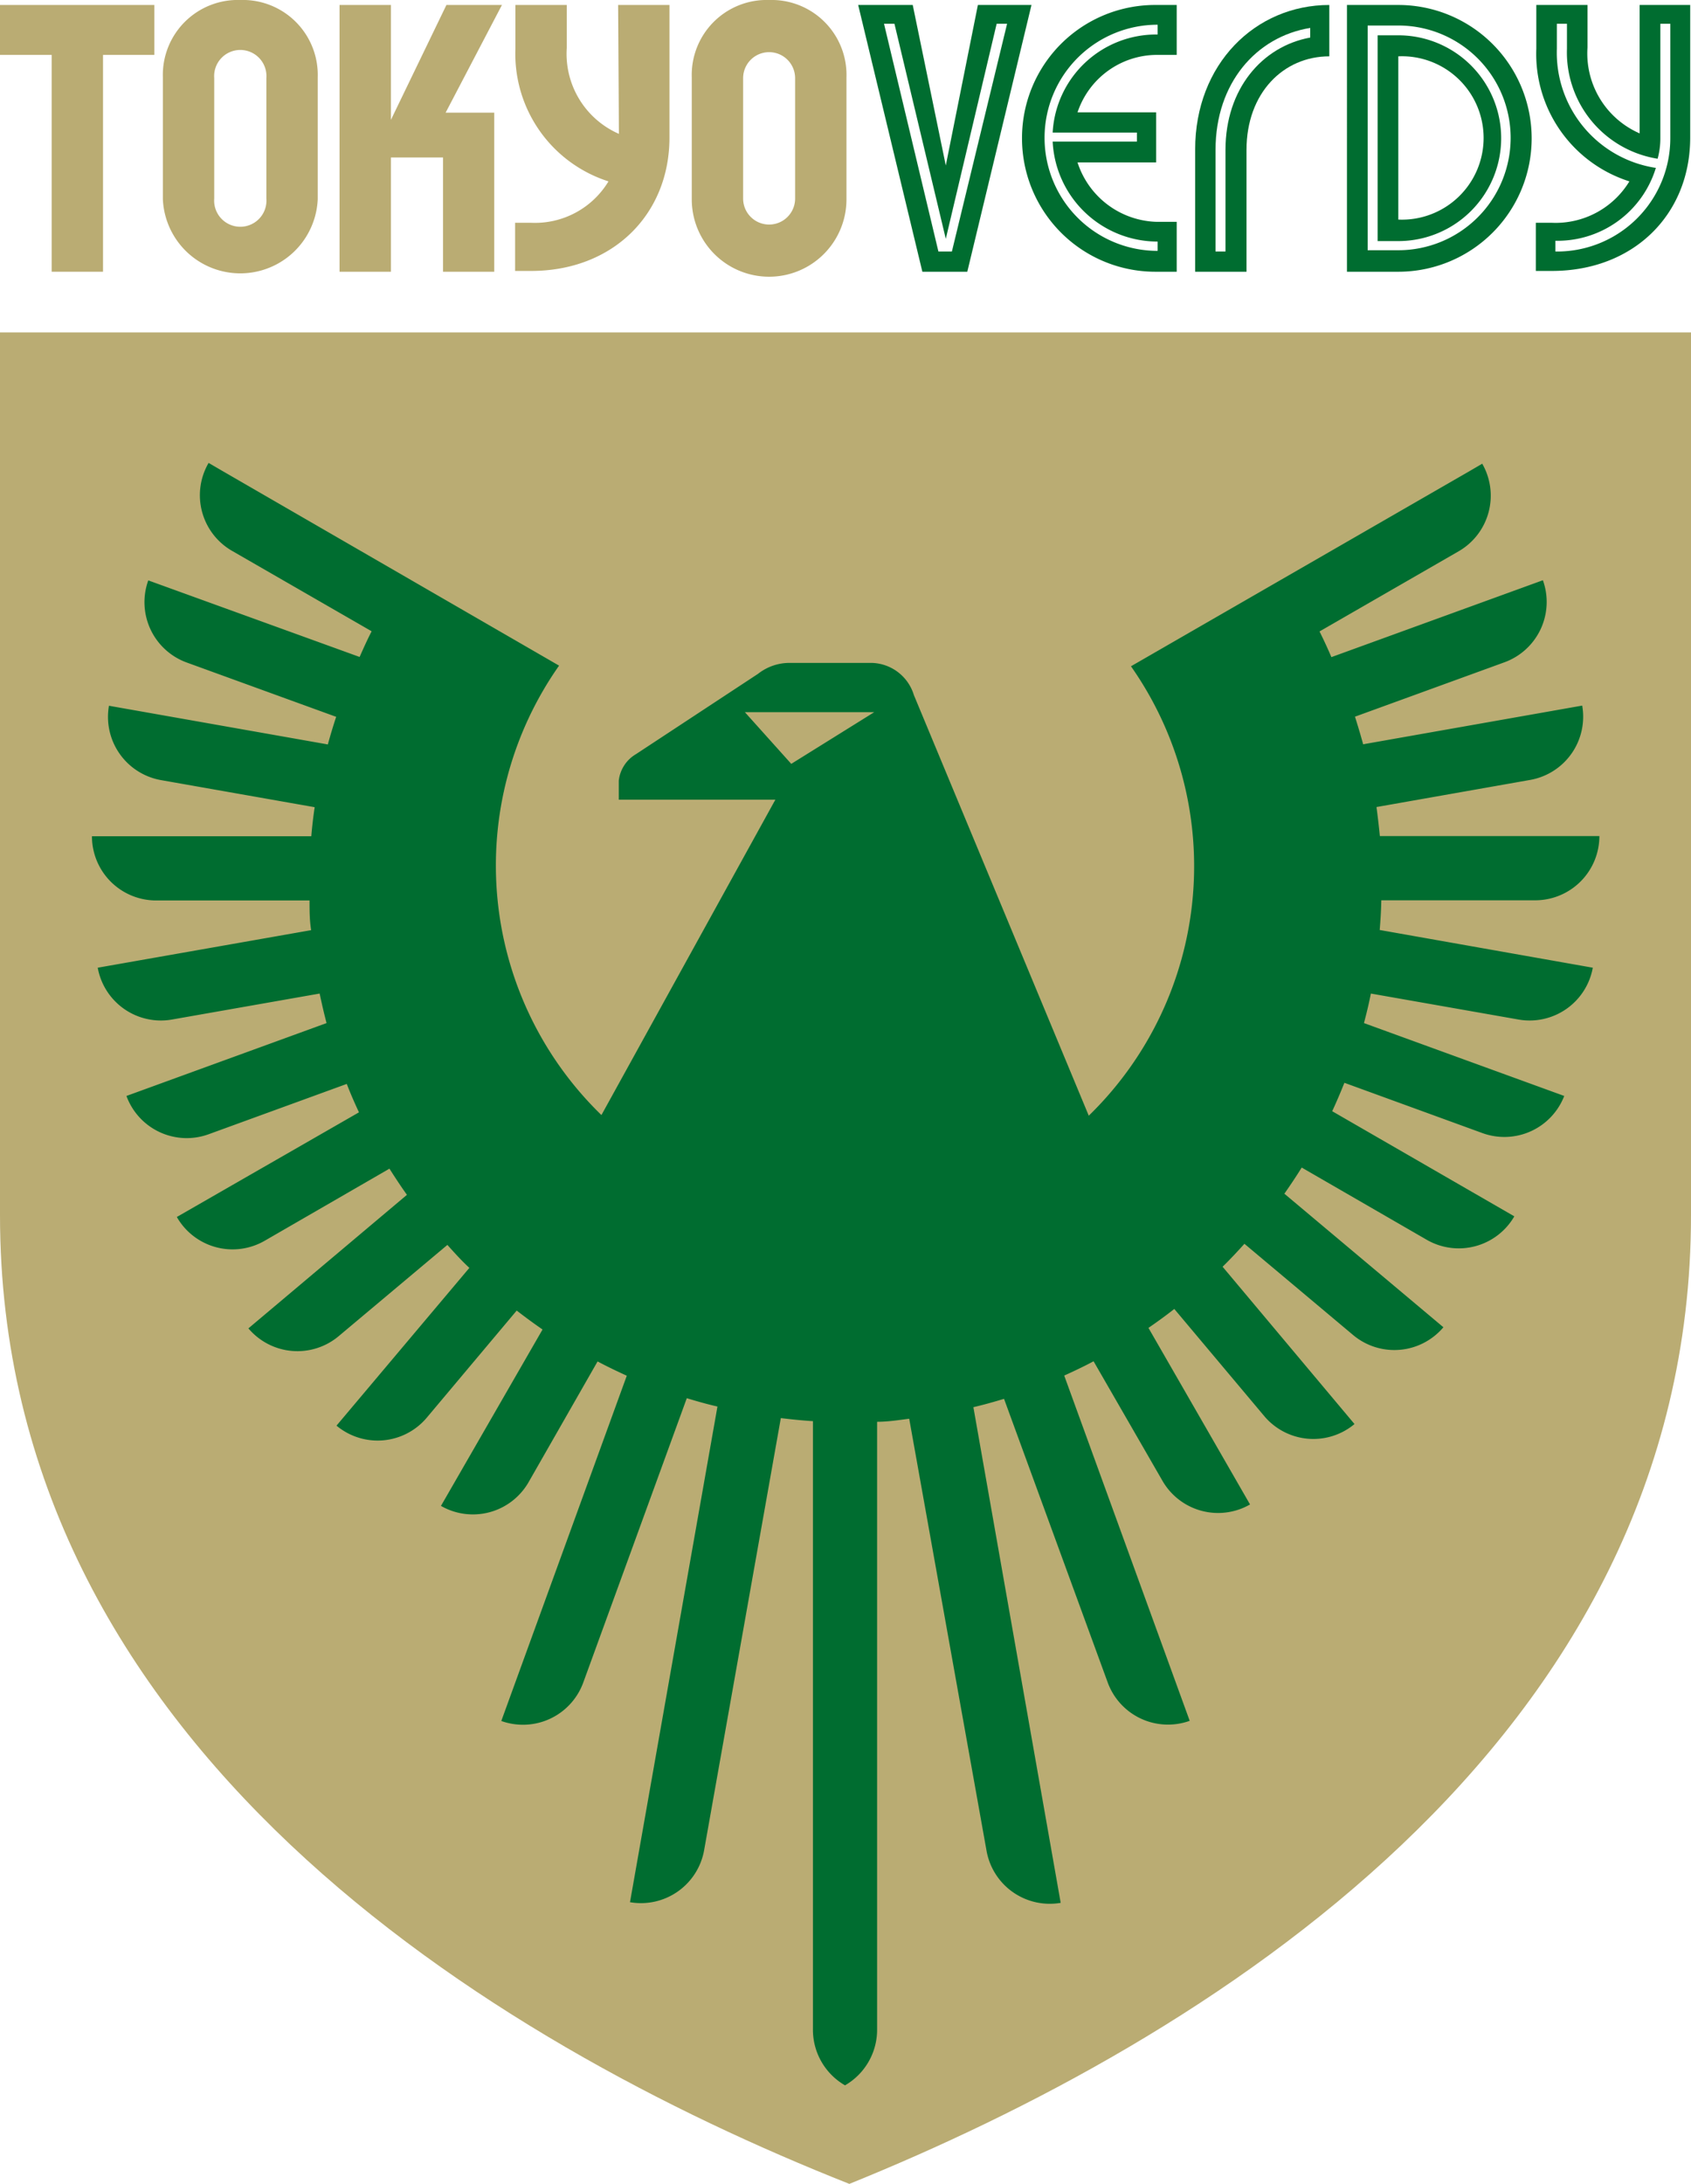 <svg xmlns="http://www.w3.org/2000/svg" viewBox="0 0 105.38 136.06"><defs><style>.a{fill:#baac73;}.b{fill:#006d30;}</style></defs><path class="a" d="M85.09,39.52a5.44,5.44,0,0,1-3.25-5.35V31.49h-3.2v2.72a8.34,8.34,0,0,0,5.8,8.27,5.35,5.35,0,0,1-4.82,2.58h-1v3h1c5.08,0,8.62-3.51,8.62-8.31V31.49h-3.2Z" transform="translate(-46.52 -31.18)"/><polygon class="a" points="27.82 0.31 24.36 7.47 24.36 0.31 21.16 0.31 21.16 16.93 24.36 16.93 24.36 9.81 27.61 9.81 27.61 16.93 30.8 16.93 30.8 7.02 27.77 7.02 31.28 0.31 27.82 0.31"/><polygon class="a" points="0 3.42 3.22 3.42 3.22 16.93 6.42 16.93 6.42 3.42 9.62 3.42 9.62 0.31 0 0.31 0 3.42"/><path class="a" d="M63.12,43.55a1.63,1.63,0,1,1-3.25,0v-7.5a1.63,1.63,0,1,1,3.25,0ZM61.5,31.18A4.67,4.67,0,0,0,56.67,36v7.6a4.83,4.83,0,0,0,9.65,0V36a4.67,4.67,0,0,0-4.82-4.82" transform="translate(-46.52 -31.18)"/><path class="a" d="M96.07,43.55a1.62,1.62,0,1,1-3.24,0v-7.5a1.62,1.62,0,1,1,3.24,0ZM94.45,31.18A4.67,4.67,0,0,0,89.63,36v7.6a4.82,4.82,0,1,0,9.64,0V36a4.67,4.67,0,0,0-4.82-4.82" transform="translate(-46.52 -31.18)"/><path class="b" d="M150.61,39.78a7.06,7.06,0,0,1-7.16,7.07v-.67a6.41,6.41,0,0,0,6.26-4.54,7.26,7.26,0,0,1-6.17-7.43V32.66h.63v1.55a6.71,6.71,0,0,0,5.65,6.86,4.77,4.77,0,0,0,.17-1.29V32.66h.62Zm-1.91-8.29v8a5.43,5.43,0,0,1-3.25-5.35V31.49h-3.19v2.72a8.33,8.33,0,0,0,5.8,8.27,5.38,5.38,0,0,1-4.83,2.58h-1v3h1c5.09,0,8.62-3.51,8.62-8.31V31.49Z" transform="translate(-46.52 -31.18)"/><path class="b" d="M128.17,32.92v.6c-3,.55-5.28,3.2-5.28,7v6.33h-.62V40.52c0-4.16,2.53-7.05,5.9-7.6M121,40.52v7.59h3.2V40.52c0-3.56,2.31-5.83,5.16-5.83v-3.2c-4.61,0-8.36,3.68-8.36,9" transform="translate(-46.52 -31.18)"/><path class="b" d="M133.66,44.86V34.69a5.09,5.09,0,1,1,0,10.17m0-11.48h-1.29V46.2h1.29a6.41,6.41,0,1,0,0-12.82" transform="translate(-46.52 -31.18)"/><path class="b" d="M118.66,33.33a6.46,6.46,0,0,0-6.54,6.11h5.25V40h-5.25a6.55,6.55,0,0,0,6.54,6.23v.58a7,7,0,1,1,0-14.09Zm-8.45,6.45a8.31,8.31,0,0,0,8.36,8.33h1.28V45h-1.28a5.34,5.34,0,0,1-4.9-3.7h4.9V38.18h-4.9a5.23,5.23,0,0,1,4.9-3.58h1.28V31.49h-1.28a8.29,8.29,0,0,0-8.36,8.29" transform="translate(-46.52 -31.18)"/><path class="b" d="M133.66,46.77h-1.91v-14h1.91a7,7,0,1,1,0,14m0-15.28h-3.2V48.11h3.2a8.31,8.31,0,1,0,0-16.62" transform="translate(-46.52 -31.18)"/><path class="b" d="M105.84,46.85H105l-3.39-14.19h.65l3.2,13.4,3.17-13.4h.65Zm1.62-15.36-2,10-2.06-10H100L104,48.11h2.8l4-16.62Z" transform="translate(-46.52 -31.18)"/><path class="a" d="M99.45,167.24c-22.29-8.82-52.93-27.39-52.93-60.35v-55H151.9v55c0,33-30.64,51.53-52.45,60.35" transform="translate(-46.52 -31.18)"/><path class="b" d="M92.94,75.55H101l-5.17,3.22Zm49.25,11.72a4,4,0,0,0,4-4H132.51c-.06-.61-.13-1.21-.21-1.81l9.58-1.69a4,4,0,0,0,3.24-4.63l-13.65,2.41c-.16-.58-.33-1.15-.51-1.72l9.32-3.39a4,4,0,0,0,2.39-5.11h0l-13.18,4.79c-.23-.54-.48-1.08-.74-1.6l8.68-5a4,4,0,0,0,1.46-5.45l-.84.49L117,72.69a21.68,21.68,0,0,1-2.63,28L103.47,74.48a2.82,2.82,0,0,0-2.63-2H95.76a3.17,3.17,0,0,0-2,.68l-7.6,5a2.2,2.2,0,0,0-1.08,1.66V81h9.76L84,100.65a21.66,21.66,0,0,1-2.64-28l-21-12.14-.84-.49A4,4,0,0,0,61,65.51l8.68,5c-.27.52-.51,1.06-.75,1.6L55.76,67.34h0a4,4,0,0,0,2.38,5.11l9.33,3.39c-.19.57-.36,1.14-.52,1.72L53.31,75.15a4,4,0,0,0,3.23,4.63l9.59,1.69c-.09.6-.16,1.2-.21,1.81H52.25a4,4,0,0,0,4,4h9.56c0,.62,0,1.24.1,1.85L52.61,91.47a4,4,0,0,0,4.62,3.23l9.21-1.62c.13.62.27,1.23.43,1.84L54.4,99.46h0a4,4,0,0,0,5.11,2.39l8.62-3.14c.23.6.49,1.19.76,1.77L57.54,107A4,4,0,0,0,63,108.49l7.79-4.5c.35.55.71,1.1,1.09,1.63L62,113.94a4,4,0,0,0,5.62.49l6.78-5.69c.44.49.9,1,1.37,1.43L67.49,120a4,4,0,0,0,5.62-.49l5.61-6.68c.53.41,1.06.8,1.61,1.18L74,125h0a4,4,0,0,0,5.45-1.46L83.76,116c.6.32,1.21.61,1.82.89l-7.82,21.51A4,4,0,0,0,82.87,136l6.45-17.71c.62.19,1.26.37,1.91.52l-5.45,30.88h0a4,4,0,0,0,4.62-3.24l4.78-26.92c.67.08,1.34.15,2,.19v37.93a4,4,0,0,0,2,3.45,4,4,0,0,0,2-3.45V119.76c.68,0,1.36-.11,2-.19L108,146.49a4,4,0,0,0,4.62,3.24h0l-5.44-30.88c.64-.15,1.28-.33,1.91-.52L115.55,136a4,4,0,0,0,5.11,2.39l-7.82-21.51c.62-.28,1.23-.57,1.83-.89l4.3,7.46a4,4,0,0,0,5.45,1.46l-6.33-11c.55-.38,1.09-.77,1.61-1.18l5.61,6.68a4,4,0,0,0,5.62.49l-8.22-9.8c.47-.46.92-.94,1.36-1.43l6.78,5.69a4,4,0,0,0,5.62-.49h0l-9.91-8.32c.37-.53.74-1.08,1.08-1.63l7.79,4.5a4,4,0,0,0,5.46-1.46l-11.35-6.55c.27-.58.52-1.17.76-1.77l8.62,3.14A4,4,0,0,0,144,99.46h0l-12.48-4.54c.16-.61.31-1.22.43-1.84l9.21,1.62a4,4,0,0,0,4.62-3.23l-13.28-2.35c.05-.61.09-1.23.1-1.85Z" transform="translate(-46.52 -31.18)"/></svg>